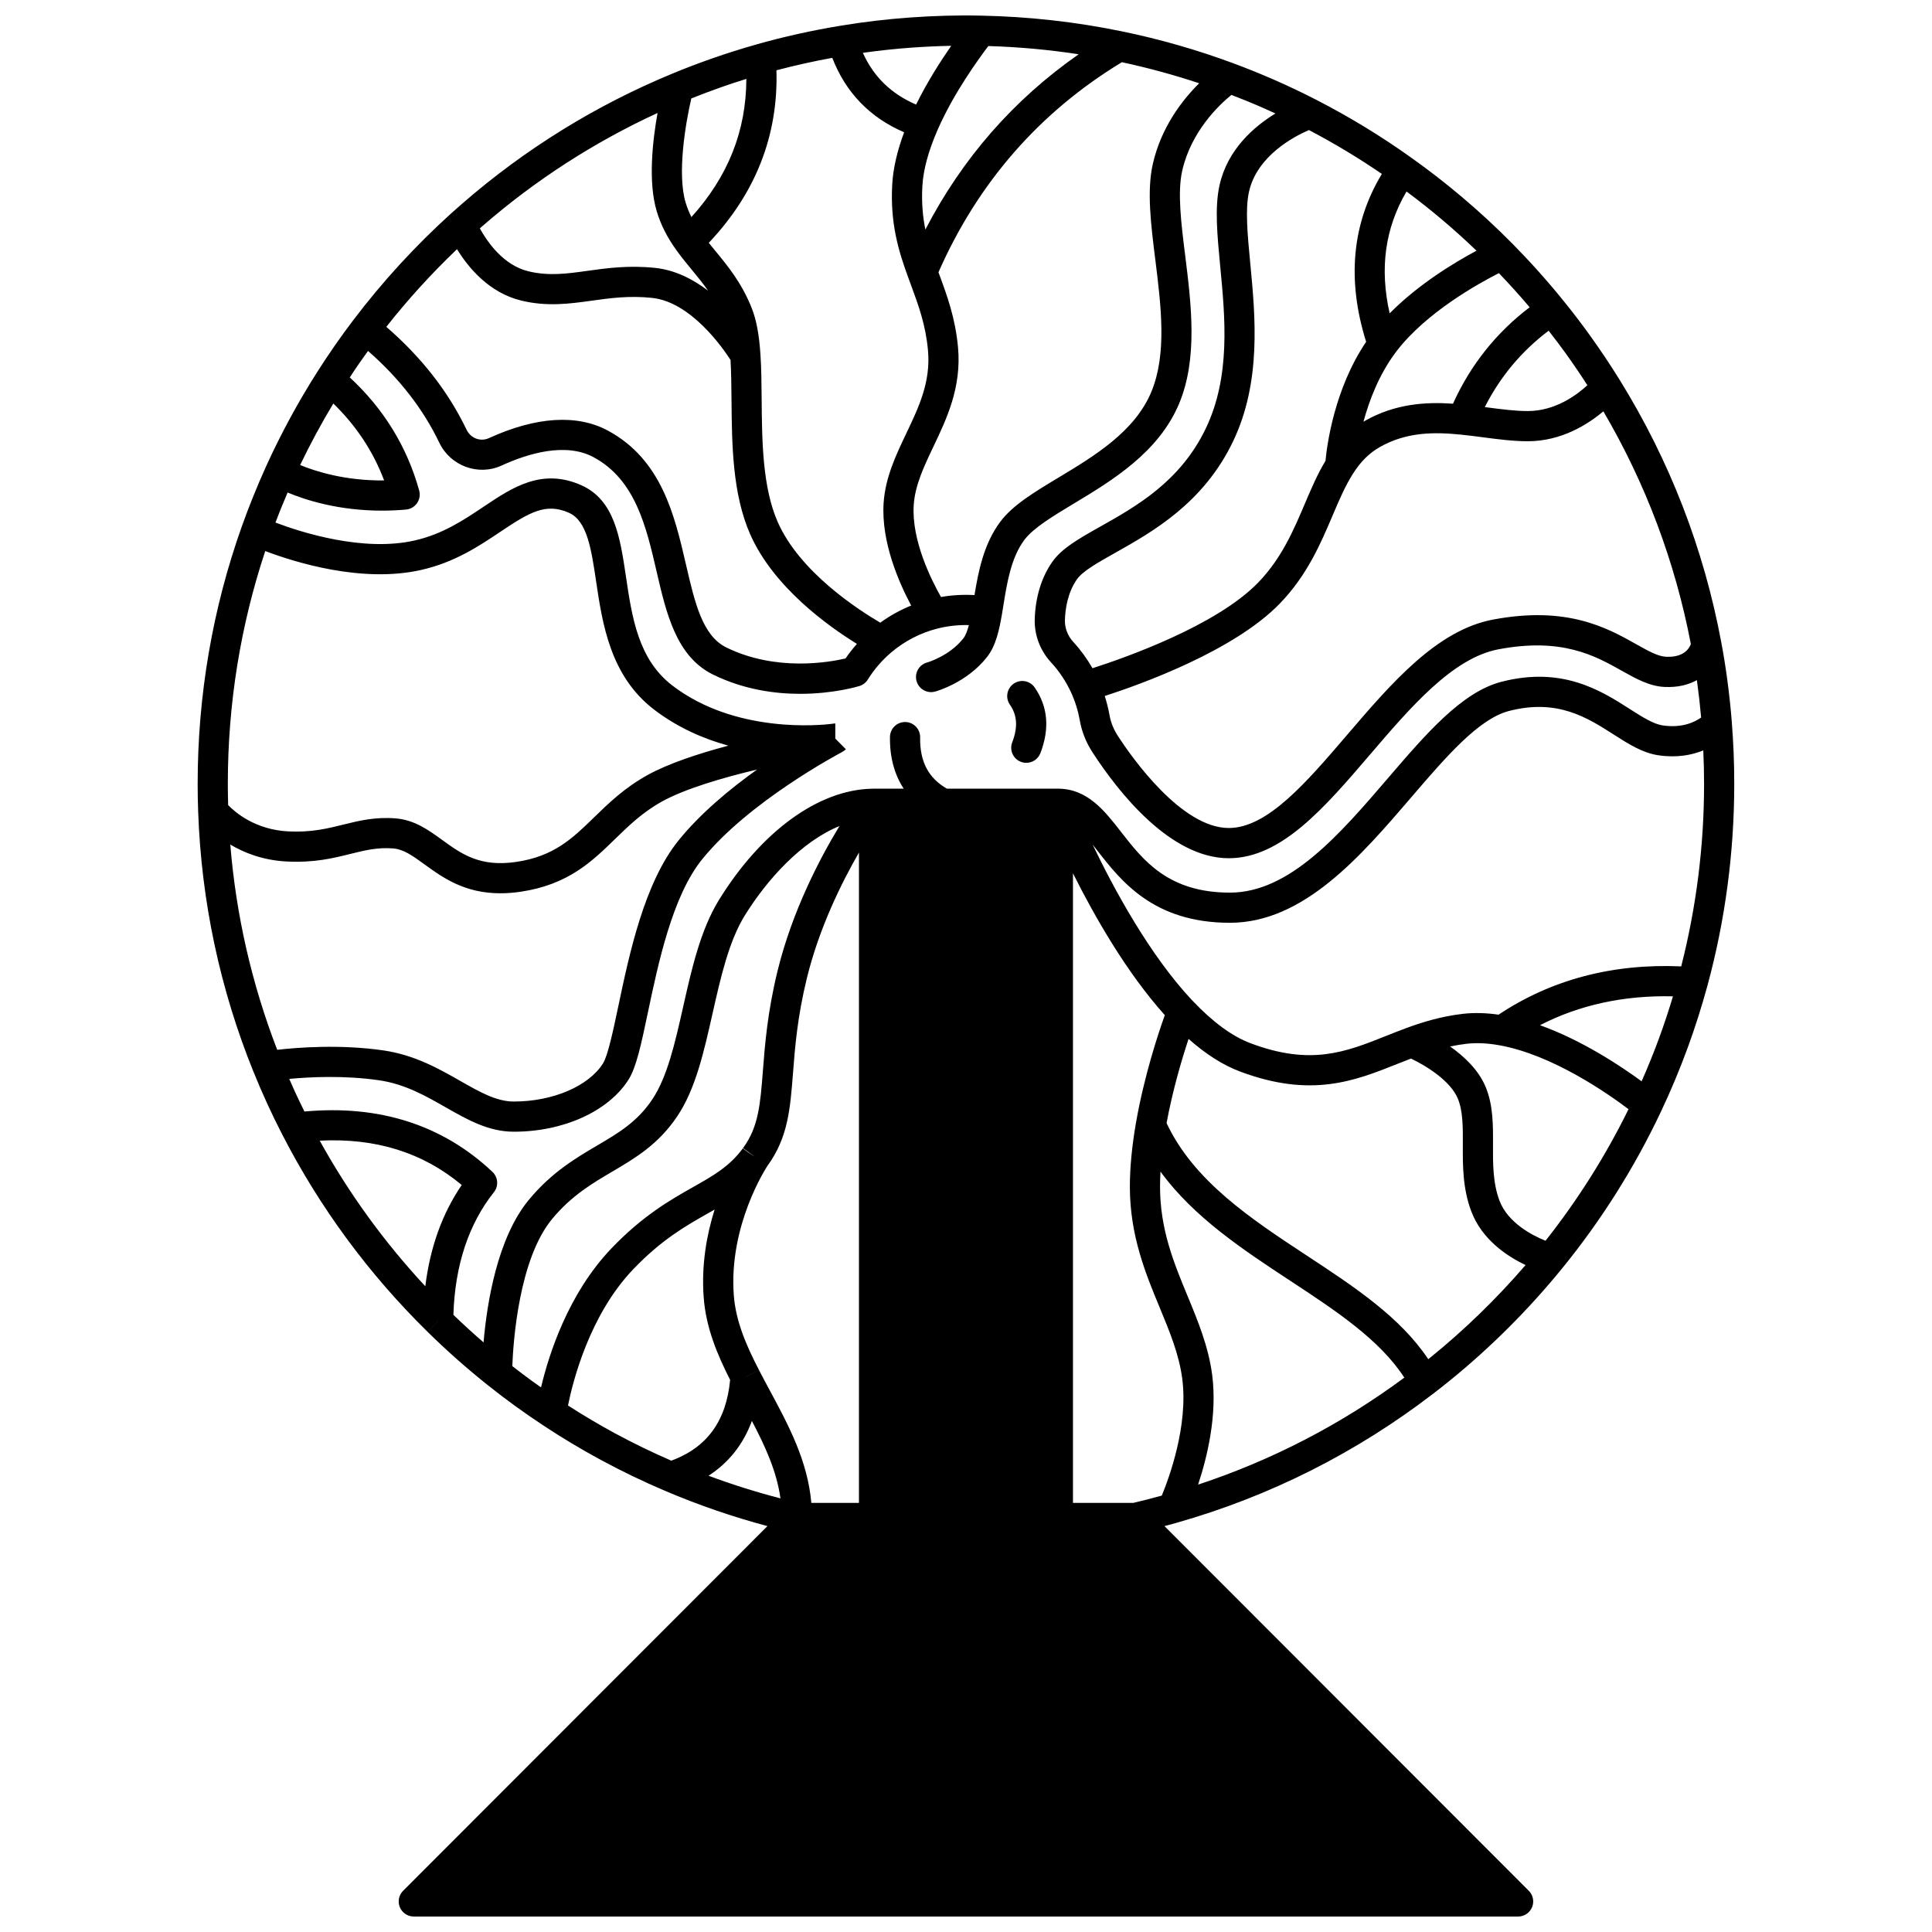 <?xml version="1.0" encoding="UTF-8"?>
<!-- Uploaded to: SVG Repo, www.svgrepo.com, Generator: SVG Repo Mixer Tools -->
<svg width="800px" height="800px" version="1.1" viewBox="144 144 512 512" xmlns="http://www.w3.org/2000/svg">
 <defs>
  <clipPath id="a">
   <path d="m196 148.09h408v503.81h-408z"/>
  </clipPath>
 </defs>
 <g clip-path="url(#a)">
  <path d="m602.96 335.5c-0.293-3.824-0.727-7.828-1.285-11.906-0.445-3.246-0.965-6.438-1.539-9.473-4.621-24.758-13.707-48.184-27.012-69.617-2.402-3.875-5.008-7.766-7.738-11.574-2.234-3.106-4.621-6.227-7.086-9.266-4.144-5.129-8.641-10.16-13.367-14.957-4.289-4.352-8.812-8.543-13.438-12.445-4.34-3.68-8.891-7.211-13.516-10.488-7.914-5.656-16.332-10.789-25.02-15.254-3.555-1.836-7.328-3.637-11.227-5.348-3.484-1.527-7.059-2.977-10.625-4.305-9.672-3.602-19.672-6.477-29.723-8.543-12.223-2.531-24.805-3.938-37.383-4.18-6.242-0.148-12.637 0.043-18.91 0.5-6.223 0.445-12.457 1.188-18.516 2.203-7.438 1.227-14.855 2.875-22.047 4.906l0.004 0.012c-3.906 1.09-7.949 2.367-12.027 3.797-3.527 1.242-6.965 2.555-10.215 3.902-20.344 8.395-39.102 19.992-55.754 34.461-0.996 0.863-1.992 1.75-2.984 2.637-9.52 8.617-18.23 18.121-25.891 28.234-1.73 2.277-3.375 4.535-4.891 6.719-1.637 2.363-3.219 4.738-4.695 7.059-5.039 7.914-9.582 16.289-13.504 24.895-1.258 2.766-2.481 5.633-3.637 8.52-0.91 2.266-1.828 4.68-2.805 7.394-7.797 21.879-11.746 44.867-11.746 68.324 0 2.535 0.043 5.008 0.133 7.328 0.836 23.82 5.773 47.051 14.676 69.043l0.008-0.004c1.098 2.738 2.344 5.629 3.703 8.586 1.238 2.703 2.547 5.394 3.887 7.977 9.953 19.379 22.914 36.977 38.52 52.305l2.781-2.832h0.012l-2.789 2.844c5.074 4.981 10.43 9.727 15.926 14.102 2.539 2.019 4.926 3.836 7.293 5.551 2.516 1.816 5.004 3.539 7.391 5.109 4.938 3.266 10.078 6.352 15.289 9.168 5.496 2.973 11.211 5.727 16.977 8.18 8.801 3.758 17.922 6.891 27.191 9.371l-96.551 96.641c-1.145 1.145-1.484 2.863-0.867 4.356 0.621 1.492 2.078 2.469 3.695 2.469h292.66c1.617 0 3.074-0.977 3.695-2.469 0.617-1.492 0.277-3.211-0.867-4.356l-96.547-96.641c1.098-0.293 2.199-0.582 3.277-0.895 24.684-7.019 47.555-18.539 67.977-34.23 1.406-1.078 2.801-2.18 4.18-3.293 11-8.914 21.102-19 30.023-29.973 10.387-12.77 19.184-26.746 26.152-41.535 2.57-5.426 4.953-11.121 7.082-16.938 1.918-5.254 3.656-10.719 5.168-16.242 4.734-17.398 7.137-35.438 7.137-53.621 0.004-5.434-0.215-10.895-0.641-16.207zm-10.863-20.812c-0.496 1.309-2.008 3.562-6.551 3.363-2.152-0.09-4.68-1.508-7.875-3.301-7.727-4.34-18.312-10.281-38.047-6.547-14.875 2.816-26.918 16.883-38.566 30.484-10.895 12.723-21.184 24.742-31.414 24.742-12.527 0-25.621-18.602-29.34-24.309-1.168-1.785-1.926-3.644-2.258-5.543-0.309-1.746-0.742-3.457-1.277-5.129 9.812-3.176 34.316-12.012 46.406-24.512 7.227-7.473 10.805-15.867 13.957-23.277 1.73-4.07 3.367-7.91 5.414-11.117 2.047-3.223 4.309-5.469 7.109-7.062 7.176-4.082 14.594-3.996 21.531-3.297 1.965 0.199 3.957 0.457 5.879 0.711 4.094 0.535 7.957 1.039 11.816 1.039 8.93 0 15.949-4.488 20.023-7.93 11.227 19.148 19.016 39.867 23.191 61.684zm-33.203-77.094c2.008 2.797 3.945 5.644 5.777 8.496-2.828 2.609-8.535 6.844-15.785 6.844-3.336 0-6.953-0.473-10.781-0.973-0.203-0.027-0.414-0.051-0.617-0.078 4.055-8.027 9.723-14.809 16.918-20.242 1.543 1.98 3.055 3.965 4.488 5.953zm-9.52-12.168c-8.875 6.75-15.691 15.32-20.316 25.555-7.188-0.492-15.316-0.02-23.355 4.555-0.129 0.074-0.25 0.156-0.375 0.23 1.527-5.629 4.09-12.371 8.379-18.172 0.168-0.234 0.336-0.453 0.516-0.688 7.852-10.137 21.426-17.695 27-20.523 2.816 2.941 5.551 5.965 8.152 9.043zm-14.082-14.988c-5.809 3.106-15.395 8.875-23.02 16.605-2.699-11.953-1.219-22.602 4.469-32.297 3.277 2.434 6.492 4.984 9.594 7.613 3.047 2.578 6.043 5.289 8.957 8.078zm-25.086-20.348c-7.918 13.125-9.316 28.066-4.164 44.492-8.465 12.527-10.395 27.492-10.773 31.547-2.129 3.519-3.766 7.352-5.488 11.398-3.023 7.102-6.152 14.441-12.348 20.852-11.062 11.438-35.316 19.949-43.914 22.707-1.434-2.504-3.129-4.844-5.09-6.969-1.496-1.629-2.281-3.699-2.215-5.832 0.094-2.973 0.727-7.25 3.191-10.773 1.504-2.156 5.519-4.414 10.172-7.031 9.852-5.543 23.344-13.129 31.176-29.473 7.578-15.816 5.918-33.18 4.586-47.137-0.738-7.734-1.375-14.414-0.344-19.055 2.137-9.586 12.074-14.711 15.887-16.352 6.656 3.492 13.133 7.387 19.324 11.625zm-60.043 22.672c1.535 12.32 3.125 25.059-1.051 35.09-4.398 10.551-15.129 17.012-24.594 22.711-6.481 3.902-12.078 7.273-15.379 11.637-4.445 5.883-5.871 13.285-6.887 19.504-3.016-0.176-5.984 0.004-8.875 0.504-2.582-4.535-7.852-15.047-7.227-24.398 0.352-5.25 2.723-10.227 5.234-15.492 3.5-7.344 7.469-15.668 6.504-26.246-0.715-7.816-2.898-13.723-5.008-19.438-0.059-0.16-0.117-0.32-0.176-0.48 10.434-23.719 26.773-42.434 48.602-55.668 6.894 1.477 13.758 3.348 20.492 5.582-4.383 4.332-10.043 11.531-12.285 21.367-1.621 7.121-0.52 15.965 0.648 25.328zm-72.875 96.25c-5.762-3.359-21.316-13.375-27.168-26.641-4.07-9.23-4.18-21.551-4.273-32.422-0.035-4.266-0.07-8.297-0.324-12.059-0.348-5.246-1.074-9.121-2.289-12.188-2.637-6.691-6.394-11.254-9.715-15.277-0.582-0.703-1.141-1.391-1.691-2.074 12.418-13.109 18.441-28.461 17.938-45.723 4.859-1.285 9.809-2.391 14.797-3.297 3.559 9.188 9.941 15.805 19.039 19.723-1.859 4.996-2.926 9.652-3.156 13.875-0.574 10.383 1.754 17.77 4.184 24.449 0.246 0.676 0.496 1.352 0.746 2.031 2.019 5.469 3.926 10.633 4.547 17.395 0.766 8.387-2.402 15.035-5.758 22.078-2.723 5.715-5.539 11.621-5.996 18.398-0.691 10.41 4.141 21.289 7.309 27.191-2.898 1.172-5.656 2.699-8.188 4.539zm28.625-152.81c8.031 0.238 16.043 0.965 23.949 2.18-17.234 12.023-30.852 27.59-40.629 46.457-0.688-3.391-1.039-7.117-0.797-11.48 0.234-4.344 1.602-9.391 4.066-15.004 4.312-9.836 10.84-18.723 13.41-22.152zm-20.246 0.414c3.461-0.25 6.938-0.406 10.418-0.477-2.758 3.965-6.301 9.469-9.309 15.574-6.594-2.836-11.246-7.363-14.109-13.715 4.297-0.605 8.648-1.07 13-1.383zm-40.051 2.984h-0.004l-0.227-0.809zm-10.465 7.496c2.231-0.781 4.449-1.512 6.641-2.191-0.043 13.805-4.844 25.867-14.559 36.621-0.629-1.254-1.133-2.516-1.531-3.844-2.305-7.629-0.012-21.086 1.504-27.594 2.562-1.027 5.227-2.031 7.945-2.992zm-16.891 6.844c-1.316 7.34-2.555 18.301-0.215 26.055 1.086 3.609 2.758 6.902 5.246 10.352 1.301 1.816 2.703 3.519 4.062 5.168 1.496 1.816 2.953 3.594 4.305 5.523-3.984-3.031-8.707-5.473-13.965-6.035-7.059-0.754-12.855 0.051-17.973 0.766-5.512 0.77-10.273 1.43-15.691 0.125-6.664-1.609-10.938-7.859-12.867-11.375 0.207-0.18 0.41-0.363 0.617-0.543 14.047-12.215 29.656-22.293 46.48-30.035zm-53.145 36.094c2.938 4.793 8.449 11.555 17.035 13.625 6.894 1.664 12.879 0.828 18.672 0.023 4.887-0.68 9.945-1.383 16.02-0.734 10.262 1.098 18.699 13.238 20.758 16.441 0.184 3.281 0.223 6.852 0.258 10.629 0.102 11.641 0.215 24.84 4.953 35.578 6.184 14.02 20.719 24.379 28.285 29.039-1.082 1.223-2.098 2.504-3.019 3.859-4.332 1.016-18.445 3.535-31.574-2.902-6.344-3.106-8.363-11.832-10.699-21.934-3.019-13.051-6.441-27.84-20.688-35.531-8.16-4.41-19.059-3.727-31.527 1.973-2.246 1.031-4.856 0.059-5.941-2.223-4.844-10.102-11.996-19.254-21.27-27.258 5.719-7.258 12-14.156 18.738-20.586zm-25.773 30.043c0.699-1.008 1.434-2.035 2.188-3.074 8.25 7.199 14.602 15.367 18.898 24.328 2.938 6.156 10.336 8.867 16.488 6.043 7.039-3.219 16.984-6.211 24.398-2.207 11.066 5.977 13.93 18.34 16.695 30.297 2.562 11.078 5.215 22.535 14.973 27.312 8.07 3.957 16.289 5.094 23.074 5.094 8.844 0 15.254-1.934 15.715-2.074 0.98-0.305 1.781-0.965 2.273-1.816 1.688-2.688 3.769-5.082 6.195-7.129 3.508-2.973 7.715-5.141 12.168-6.273 2.699-0.688 5.496-1 8.363-0.926-0.391 1.48-0.863 2.742-1.477 3.519-3.648 4.652-9.418 6.344-9.602 6.394-2.125 0.578-3.379 2.769-2.809 4.894 0.48 1.785 2.094 2.961 3.859 2.961 0.344 0 0.695-0.047 1.043-0.141 0.344-0.094 8.434-2.332 13.797-9.176 2.363-3 3.246-7.254 3.949-11.359 0.137-0.797 0.266-1.617 0.402-2.449 0.945-5.891 2.019-12.562 5.582-17.281 2.367-3.129 7.594-6.277 13.125-9.605 10-6.019 22.441-13.512 27.852-26.484 4.992-11.992 3.191-26.422 1.602-39.152-1.078-8.645-2.098-16.809-0.789-22.559 2.379-10.438 9.773-17.422 13.031-20.066 2.75 1.059 5.496 2.168 8.18 3.348 1.176 0.516 2.336 1.043 3.484 1.574-5.684 3.477-12.703 9.539-14.812 19.004-1.309 5.879-0.617 13.145 0.188 21.555 1.305 13.645 2.781 29.109-3.836 42.922-6.742 14.066-18.465 20.66-27.887 25.961-5.734 3.227-10.262 5.773-12.809 9.422-2.844 4.062-4.441 9.285-4.629 15.102-0.133 4.238 1.402 8.32 4.324 11.5 2.188 2.375 3.984 5.074 5.332 8.02 1.07 2.344 1.844 4.84 2.297 7.414 0.52 2.969 1.676 5.84 3.438 8.531 6.797 10.434 20.52 27.934 36.035 27.934 13.91 0 25.363-13.375 37.488-27.539 10.746-12.555 21.863-25.535 33.977-27.828 16.875-3.191 25.617 1.719 32.645 5.664 3.801 2.137 7.391 4.148 11.457 4.316 3.531 0.148 6.309-0.609 8.477-1.809 0.02 0.152 0.047 0.297 0.066 0.449 0.441 3.223 0.797 6.387 1.066 9.461-1.629 1.164-5.008 2.863-10.207 2.086-2.484-0.375-5.363-2.215-8.699-4.348-7.523-4.812-17.824-11.398-34.008-7.215-10.477 2.707-19.957 13.754-29.992 25.445-12.84 14.965-26.121 30.434-41.969 30.434-16.32 0-22.961-8.527-28.82-16.055-4.398-5.652-8.949-11.496-16.77-11.496h-29.418c-4.93-2.852-7.191-7.199-7.09-13.602 0.035-2.207-1.727-4.027-3.934-4.059h-0.062c-2.18 0-3.961 1.75-3.996 3.938-0.082 5.332 1.16 9.945 3.641 13.727h-7.859c-0.219 0-0.43 0.004-0.645 0.012-14.121 0.312-29.23 11.309-40.434 29.434-4.922 7.973-7.25 18.309-9.5 28.309-2.156 9.578-4.195 18.625-8.203 24.605-3.996 5.969-8.922 8.867-14.625 12.223-5.621 3.309-11.996 7.059-18.012 14.293-8.461 10.168-11.188 27.602-12.07 37.863-2.723-2.356-5.394-4.793-7.992-7.301 0.418-13.109 4.019-24.039 10.734-32.496 1.293-1.625 1.125-3.969-0.387-5.394-13.203-12.449-29.961-17.809-49.816-15.992-0.859-1.723-1.703-3.465-2.512-5.227-0.531-1.156-1.027-2.289-1.52-3.418 5.477-0.516 14.645-0.973 23.848 0.371 6.789 0.992 12.258 4.109 17.543 7.121 5.871 3.344 11.414 6.504 18.133 6.504 13.188 0 25.125-5.434 30.418-13.848 2.059-3.281 3.352-9.402 5.133-17.879 2.731-12.965 6.469-30.715 14.332-40.441 12.383-15.328 36.145-27.941 37.148-28.473l-0.004-0.012c0.352-0.184 0.684-0.414 0.969-0.699l-2.809-2.836v-4c-0.23 0-0.461 0.02-0.688 0.062-0.074 0.012-0.145 0.02-0.211 0.031-0.004 0-0.02 0.004-0.035 0.008-2.777 0.344-25.52 2.688-42.27-10.176-9.016-6.926-10.664-18.023-12.258-28.754-1.559-10.5-3.035-20.418-11.895-24.332-10.438-4.606-18.254 0.629-25.812 5.695-5.332 3.57-10.844 7.266-18.246 8.957-13.613 3.121-29.969-2.094-36.949-4.734 0.461-1.223 0.918-2.391 1.367-3.512 0.602-1.496 1.219-2.984 1.852-4.453 4.762 2 13.492 4.805 24.988 4.805 2.043 0 4.172-0.09 6.383-0.285 1.184-0.105 2.258-0.73 2.934-1.707s0.883-2.203 0.566-3.344c-3.223-11.605-9.41-21.664-18.391-29.969 0.844-1.309 1.73-2.625 2.641-3.938zm225.9 268.3c-0.977-7.527-3.797-14.34-6.523-20.922-3.586-8.656-7.297-17.609-7.297-28.965 0-1.285 0.043-2.621 0.121-4 8.824 12.086 21.75 20.617 34.359 28.906 12.176 8.004 23.715 15.613 30.258 25.691-16.695 12.363-35.031 21.871-54.656 28.352 2.41-7.238 5.125-18.379 3.738-29.062zm-20.188-66.875c-1.082 6.195-1.629 11.914-1.629 16.992 0 12.945 4.199 23.082 7.906 32.023 2.644 6.383 5.144 12.414 5.981 18.891 1.613 12.418-3.496 26.27-5.426 30.941-2.504 0.691-5.035 1.348-7.57 1.934l-15.969-0.004v-166.85c5.699 11.391 14.199 26.301 24.34 37.59-1.699 4.738-5.453 15.992-7.633 28.48zm-73.422 100.78h-12.621c-0.969-11.133-6.047-20.598-10.988-29.773-0.977-1.812-1.949-3.621-2.887-5.438l-3.543 1.828h-0.02l3.562-1.84c-3.16-6.117-6.156-12.754-6.672-19.859-1.359-18.457 8.531-33.648 8.938-34.262l0.078-0.113c5.344-7.398 5.934-14.914 6.672-24.414 0.543-6.981 1.16-14.895 3.695-25.254 3.238-13.207 9.145-25.16 13.789-33.227zm-28.375-21.719c3.527 6.711 6.57 13.316 7.574 20.523-6.445-1.672-12.812-3.676-19.055-6 5.387-3.5 9.219-8.352 11.48-14.523zm-76.891-62.531c-5.168 7.57-8.395 16.559-9.652 26.844-10.891-11.703-20.266-24.637-27.988-38.594 14.887-0.742 27.277 3.125 37.641 11.75zm-34.031-207.1c6.051 5.879 10.574 12.703 13.465 20.387-10.289 0.109-18.121-2.379-22.258-4.082 2.676-5.574 5.617-11.031 8.793-16.305zm-18.039 39.102c7.871 2.984 25.723 8.578 41.422 4.984 8.844-2.023 15.258-6.32 20.914-10.109 7.703-5.16 12.008-7.727 18.133-5.023 4.828 2.133 5.934 9.574 7.215 18.191 1.656 11.152 3.719 25.027 15.297 33.922 6.285 4.824 13.172 7.797 19.746 9.605-7.977 2.125-15.98 4.769-21.523 7.848-6.062 3.371-10.328 7.523-14.094 11.191-5.668 5.519-10.562 10.285-20.574 11.77-9.652 1.43-14.508-2.094-19.652-5.824-3.598-2.609-7.32-5.312-12.344-5.711-5.461-0.43-9.734 0.629-13.867 1.656-4.184 1.039-8.508 2.113-14.664 1.789-8.684-0.469-13.969-5.027-15.84-6.969-0.051-1.824-0.086-3.699-0.086-5.641 0-21.133 3.336-41.867 9.918-61.68zm-9.262 77.785c3.66 2.176 8.605 4.144 14.844 4.481 7.352 0.395 12.492-0.883 17.02-2.012 3.832-0.953 7.141-1.77 11.301-1.445 2.781 0.223 5.207 1.98 8.281 4.211 4.793 3.477 10.578 7.676 20.133 7.676 1.676 0 3.465-0.129 5.387-0.414 12.57-1.863 18.879-8.008 24.98-13.949 3.574-3.481 7.269-7.078 12.398-9.93 6.156-3.418 16.121-6.328 25.254-8.504-7.191 5.141-15.023 11.625-20.809 18.789-9.074 11.223-13.039 30.062-15.938 43.82-1.367 6.488-2.781 13.199-4.082 15.27-3.801 6.043-13.305 10.105-23.645 10.105-4.598 0-9.035-2.527-14.172-5.457-5.656-3.223-12.066-6.875-20.348-8.086-11.457-1.672-22.797-0.781-28.176-0.164-6.738-17.457-10.91-35.695-12.43-54.391zm8.574 59.285 1.289-0.52v0.004zm66.16 78.926c0.254-6.57 1.754-28.414 10.59-39.035 5.125-6.164 10.613-9.391 15.918-12.516 6-3.531 12.203-7.18 17.215-14.664 4.836-7.219 7.035-16.973 9.359-27.301 2.106-9.355 4.285-19.031 8.504-25.863 5.891-9.531 15.008-19.629 25.109-23.738-5.098 8.398-12.48 22.387-16.391 38.34-2.691 10.988-3.359 19.609-3.898 26.535-0.695 8.945-1.156 14.852-5.262 20.469l3.207 2.348-1.758-1.164-1.504-1.109c-3.551 4.812-7.797 7.211-13.168 10.25-5.926 3.352-13.305 7.523-21.648 16.25-11.438 11.953-16.578 28.051-18.66 36.84-0.723-0.512-1.445-1.008-2.176-1.539-1.773-1.285-3.57-2.641-5.438-4.102zm14.758 10.441c1.297-6.457 5.727-24.02 17.297-36.117 7.527-7.871 14.051-11.559 19.805-14.812 0.59-0.332 1.172-0.664 1.754-0.996-2.043 6.488-3.543 14.492-2.898 23.234 0.59 8.105 3.66 15.309 7.008 21.898-1.016 10.895-6.125 17.922-15.582 21.418-5.062-2.199-10.07-4.625-14.902-7.238-4.231-2.289-8.414-4.773-12.48-7.387zm228.48-12.668c-0.164 0.133-0.336 0.262-0.5 0.395-7.445-11.168-19.508-19.121-32.215-27.477-14.727-9.684-29.918-19.707-37.137-35.094 1.637-8.848 4.098-17.078 5.828-22.305 4.582 4.062 9.141 6.953 13.598 8.625 18.875 7.109 30.453 2.496 41.648-1.965 1.211-0.484 2.453-0.973 3.703-1.449 4.078 1.934 10.473 5.914 12.41 10.605 1.371 3.324 1.352 7.629 1.328 12.188-0.027 5.434-0.062 11.59 2.227 17.664 2.836 7.527 9.465 11.922 14.402 14.258-7.672 8.91-16.16 17.156-25.293 24.555zm30.578-30.992c-3.562-1.434-9.984-4.75-12.207-10.641-1.766-4.691-1.738-9.832-1.715-14.805 0.027-5.148 0.055-10.473-1.934-15.281-1.879-4.551-5.727-8.152-9.43-10.754 1.391-0.293 2.844-0.547 4.371-0.723 2.668-0.301 5.59-0.164 8.703 0.402 13.957 2.5 28.566 12.672 34.207 16.934-6.051 12.328-13.434 24.031-21.996 34.867zm30.195-53.977c-1.457 3.984-3.047 7.91-4.731 11.727-5.469-4.012-15.723-10.855-26.934-14.875 10.484-5.394 22.293-7.949 35.242-7.648-1.102 3.664-2.297 7.281-3.578 10.797zm5.762-18.734c-18.207-0.793-34.461 3.508-48.402 12.797-3.266-0.469-6.414-0.562-9.363-0.23-6.172 0.703-11.312 2.394-15.105 3.789-1.852 0.684-3.656 1.402-5.402 2.098-10.676 4.254-19.895 7.93-35.875 1.91-4.809-1.805-9.926-5.539-15.273-11.172l-0.254-0.262c-11.23-11.965-20.703-29.516-26.316-41.219 0.406 0.512 0.82 1.039 1.258 1.602 6.289 8.078 14.902 19.137 35.133 19.137 19.523 0 34.672-17.648 48.035-33.223 9.195-10.715 17.879-20.836 25.926-22.91 12.812-3.312 20.723 1.746 27.699 6.211 3.934 2.516 7.652 4.894 11.816 5.519 4.988 0.754 8.977-0.059 11.973-1.281 0.133 2.941 0.207 5.898 0.207 8.855 0.008 16.379-2.051 32.641-6.055 48.379z"/>
 </g>
 <path d="m412.25 340.72c-0.793 2.062 0.234 4.375 2.293 5.168 0.473 0.184 0.957 0.27 1.438 0.27 1.605 0 3.121-0.977 3.734-2.562 2.504-6.5 1.992-12.355-1.516-17.41-1.258-1.816-3.75-2.266-5.562-1.004-1.812 1.258-2.266 3.75-1.004 5.562 1.953 2.82 2.152 5.992 0.617 9.977z"/>
</svg>